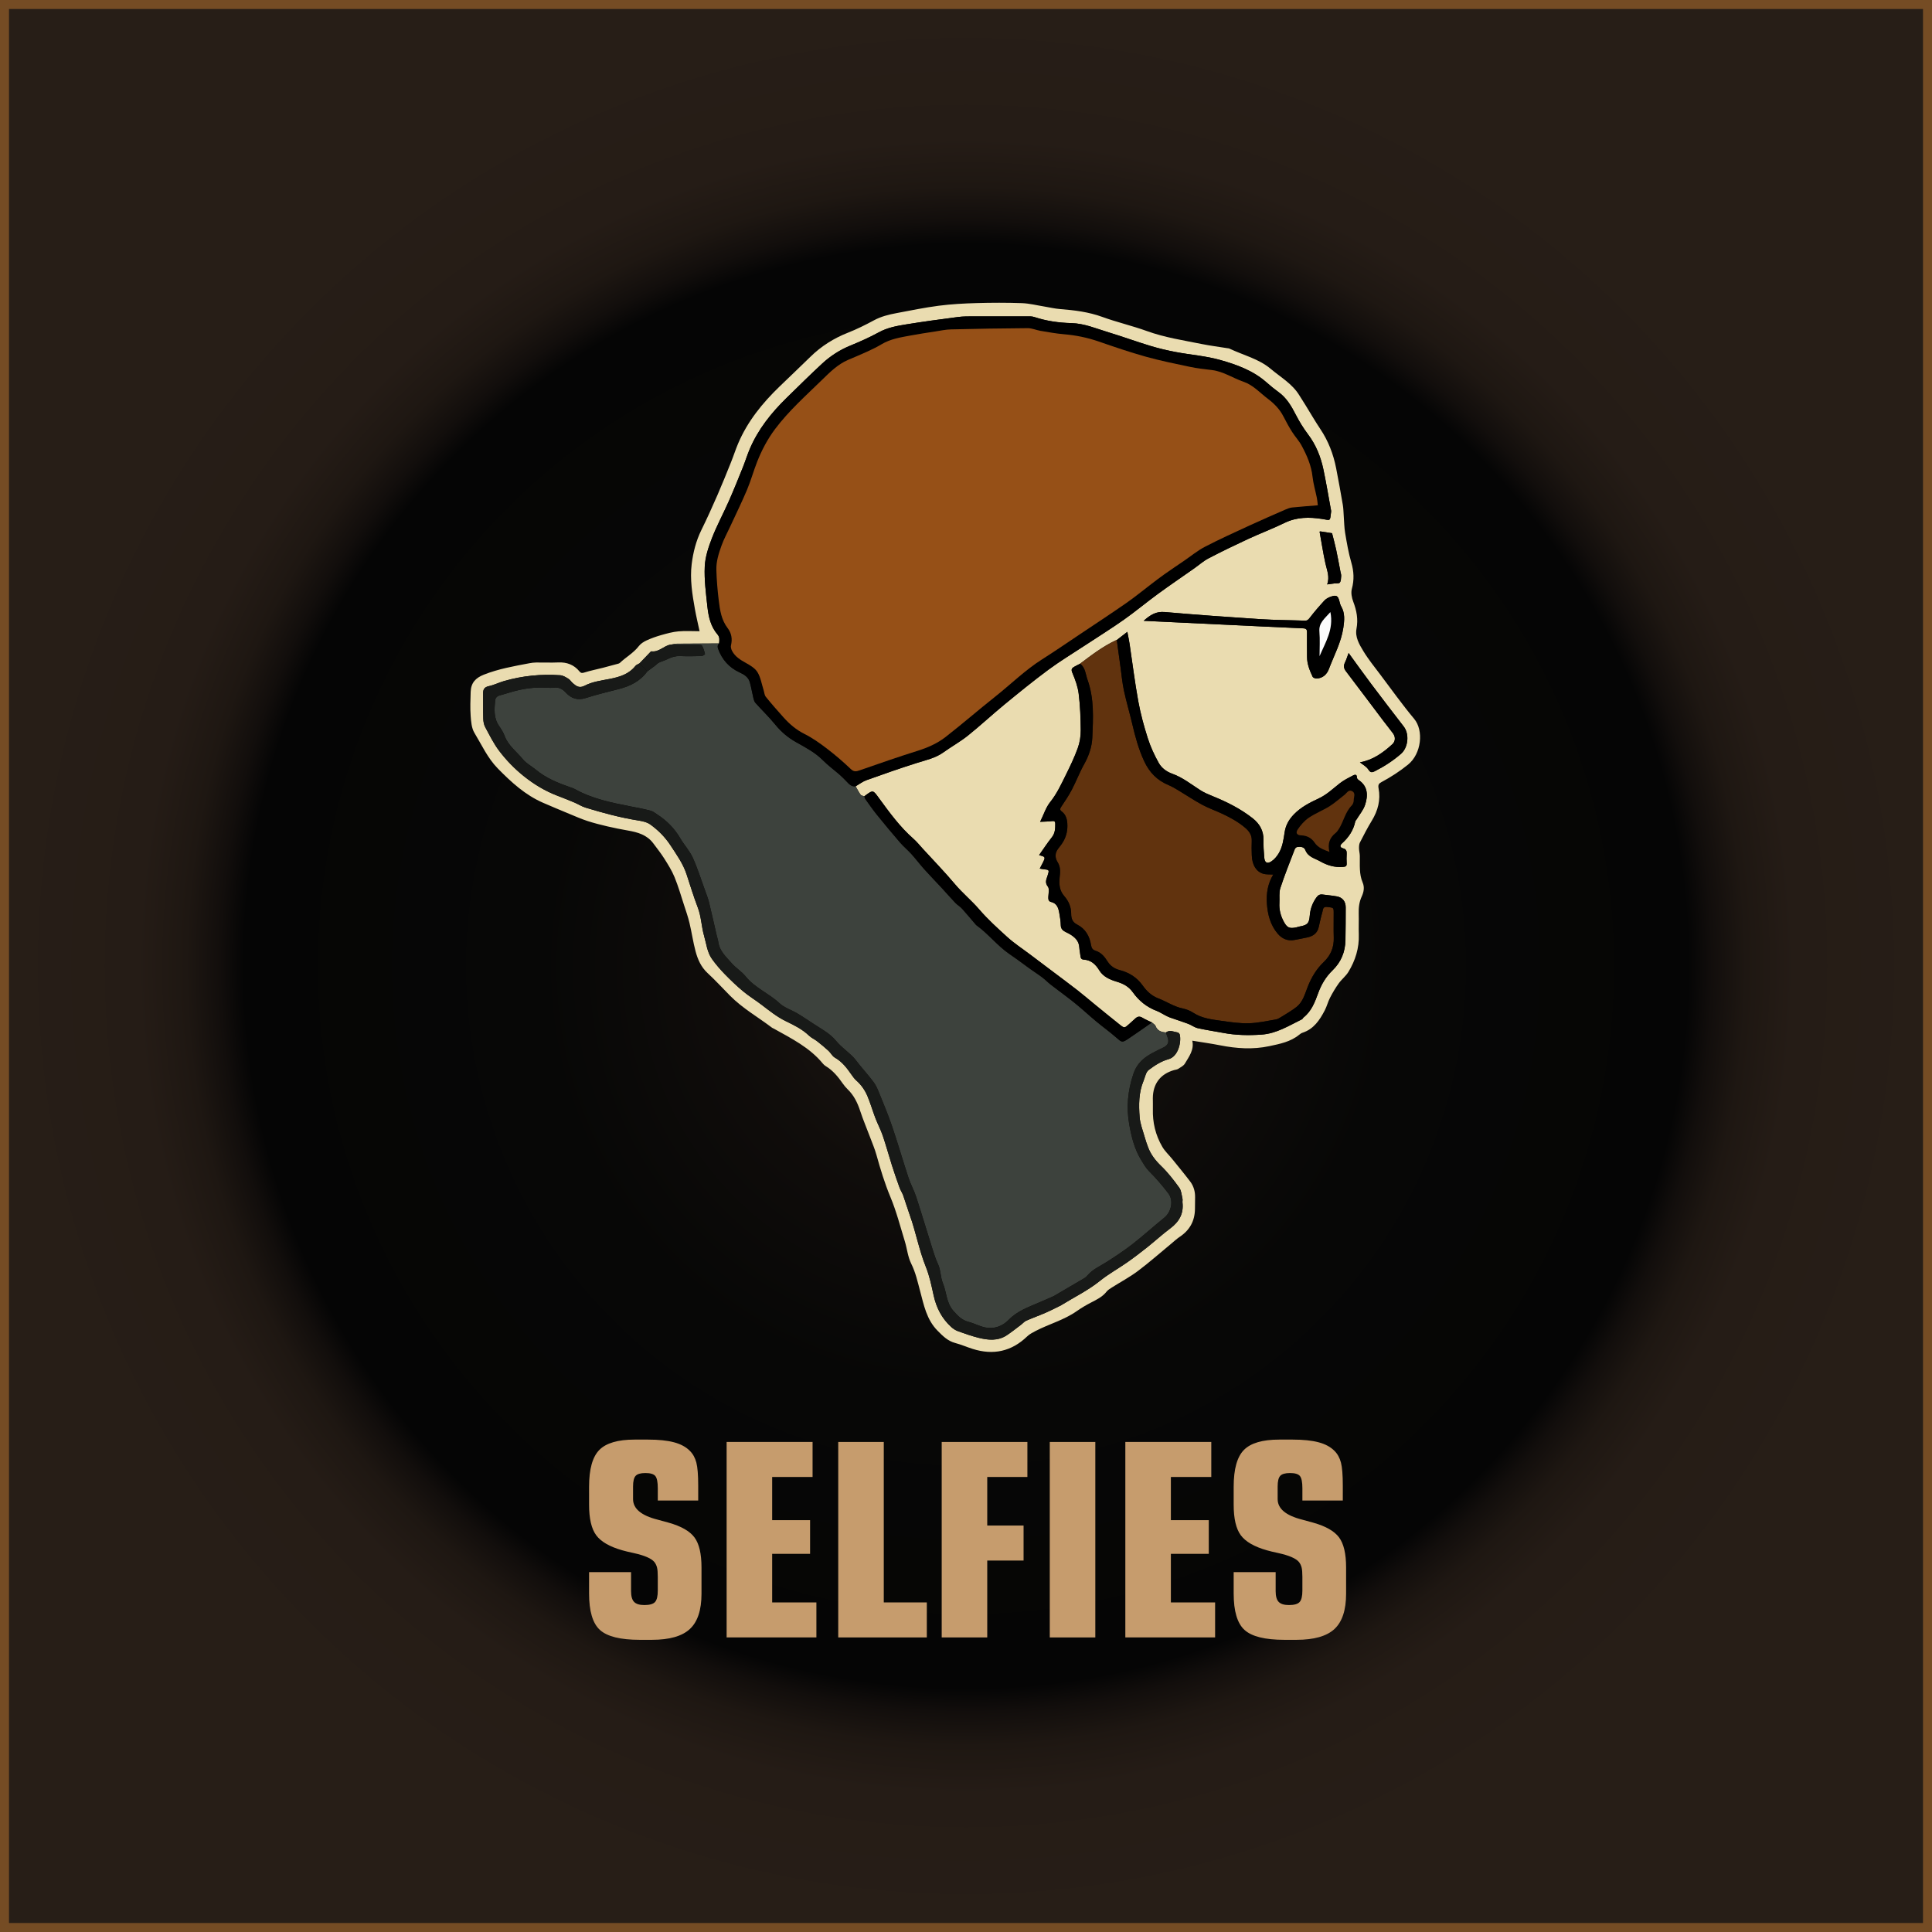 <?xml version="1.0" encoding="UTF-8"?><svg id="b" xmlns="http://www.w3.org/2000/svg" xmlns:xlink="http://www.w3.org/1999/xlink" viewBox="0 0 215 215"><rect x="0" y="0" width="215" height="215" fill="#808080" stroke="none"/><defs><style>.e{fill:#61330e;}.f{fill:#eadcb0;}.g{fill:#3d423d;}.h{fill:#181a18;}.i{fill:#c69c6d;}.j{fill:url(#d);stroke:#754c24;stroke-miterlimit:10;}.k{fill:#965017;}.l{fill:#010101;}.m{fill:#fcfcfc;}</style><radialGradient id="d" cx="107.5" cy="107.5" fx="107.5" fy="107.5" r="107" gradientUnits="userSpaceOnUse"><stop offset="0" stop-color="#271e17"/><stop offset=".062" stop-color="#1f1813"/><stop offset=".237" stop-color="#100d0b"/><stop offset=".443" stop-color="#070706"/><stop offset=".751" stop-color="#050505"/><stop offset=".776" stop-color="#120e0c"/><stop offset=".811" stop-color="#1e1712"/><stop offset=".861" stop-color="#251c16"/><stop offset="1" stop-color="#271e17"/></radialGradient></defs><g id="c"><g><g><rect class="j" x=".5" y=".5" width="214" height="214"/><g><path class="i" d="M70.226,174.954v2.109c0,.566,.112,.967,.337,1.201s.605,.352,1.143,.352c.586,0,.981-.112,1.187-.337s.308-.649,.308-1.274v-1.538c0-.469-.029-.815-.088-1.04s-.156-.425-.293-.601c-.332-.4-1.099-.732-2.3-.996-.547-.117-.972-.22-1.274-.308-1.406-.4-2.373-.959-2.9-1.677s-.791-1.848-.791-3.391v-2.007c0-1.953,.378-3.315,1.135-4.087s2.068-1.157,3.934-1.157h1.494c1.172,0,2.134,.1,2.886,.3s1.343,.52,1.772,.959c.342,.342,.581,.776,.718,1.304s.205,1.372,.205,2.534v1.685h-4.497v-1.362c0-.684-.091-1.138-.271-1.362s-.549-.337-1.105-.337c-.537,0-.901,.105-1.092,.315s-.285,.603-.285,1.179v1.406c0,1.064,.908,1.826,2.725,2.285,.518,.137,.928,.249,1.23,.337,1.396,.391,2.355,.938,2.878,1.641s.784,1.816,.784,3.34v2.93c0,1.816-.433,3.125-1.297,3.926s-2.272,1.201-4.226,1.201h-1.348c-2.148,0-3.626-.366-4.432-1.099s-1.208-2.085-1.208-4.058v-2.373h4.673Z"/><path class="i" d="M80.861,182.22v-21.753h9.565v3.896h-4.497v4.805h4.219v3.75h-4.219v5.405h4.922v3.896h-9.99Z"/><path class="i" d="M93.282,182.22v-21.753h5.068v17.856h4.79v3.896h-9.858Z"/><path class="i" d="M104.796,182.22v-21.753h9.536v3.896h-4.468v5.405h4.043v3.896h-4.043v8.555h-5.068Z"/><path class="i" d="M121.891,182.22h-5.068v-21.753h5.068v21.753Z"/><path class="i" d="M125.231,182.22v-21.753h9.565v3.896h-4.497v4.805h4.219v3.75h-4.219v5.405h4.922v3.896h-9.99Z"/><path class="i" d="M141.959,174.954v2.109c0,.566,.112,.967,.337,1.201s.605,.352,1.143,.352c.586,0,.981-.112,1.187-.337s.308-.649,.308-1.274v-1.538c0-.469-.029-.815-.088-1.04s-.156-.425-.293-.601c-.332-.4-1.099-.732-2.3-.996-.547-.117-.972-.22-1.274-.308-1.406-.4-2.373-.959-2.9-1.677s-.791-1.848-.791-3.391v-2.007c0-1.953,.378-3.315,1.135-4.087s2.068-1.157,3.934-1.157h1.494c1.172,0,2.134,.1,2.886,.3s1.343,.52,1.772,.959c.342,.342,.581,.776,.718,1.304s.205,1.372,.205,2.534v1.685h-4.497v-1.362c0-.684-.091-1.138-.271-1.362s-.549-.337-1.105-.337c-.537,0-.901,.105-1.092,.315s-.285,.603-.285,1.179v1.406c0,1.064,.908,1.826,2.725,2.285,.518,.137,.928,.249,1.23,.337,1.396,.391,2.355,.938,2.878,1.641s.784,1.816,.784,3.34v2.93c0,1.816-.433,3.125-1.297,3.926s-2.272,1.201-4.226,1.201h-1.348c-2.148,0-3.626-.366-4.432-1.099s-1.208-2.085-1.208-4.058v-2.373h4.673Z"/></g></g><g><path class="f" d="M132.682,115.813c.229,1.018-.365,1.764-.818,2.539-.15,.257-.48,.42-.749,.594-.131,.085-.311,.093-.468,.139-1.526,.441-2.346,1.53-2.355,3.129-.002,.398,.017,.796,.005,1.194-.045,1.505,.295,2.922,1.052,4.216,.287,.491,.725,.892,1.087,1.34,.675,.835,1.36,1.662,2.01,2.516,.392,.515,.561,1.124,.548,1.777-.009,.421-.011,.843-.014,1.264-.01,1.337-.573,2.367-1.686,3.11-.329,.219-.621,.493-.927,.746-1.242,1.025-2.45,2.096-3.736,3.062-.908,.682-1.923,1.219-2.885,1.829-.215,.136-.449,.275-.602,.469-.451,.575-1.075,.877-1.7,1.2-.558,.289-1.107,.608-1.62,.97-1.41,.993-3.082,1.431-4.589,2.214-.326,.17-.668,.348-.929,.599-1.753,1.689-3.783,2.115-6.078,1.387-.644-.204-1.267-.48-1.919-.651-.839-.221-1.394-.783-1.976-1.372-1.222-1.237-1.523-2.85-1.944-4.424-.275-1.029-.499-2.061-.987-3.039-.378-.757-.457-1.66-.711-2.485-.507-1.648-.937-3.331-1.598-4.917-.64-1.534-1.115-3.103-1.558-4.694-.187-.671-.463-1.317-.709-1.971-.368-.981-.782-1.946-1.107-2.941-.296-.905-.698-1.724-1.389-2.392-.201-.194-.384-.412-.543-.642-.524-.754-1.096-1.455-1.896-1.937-.118-.071-.228-.17-.316-.277-1.471-1.797-3.505-2.801-5.472-3.901-.061-.034-.133-.053-.187-.095-1.558-1.184-3.278-2.154-4.667-3.558-.835-.845-1.64-1.723-2.511-2.529-.723-.67-1.092-1.516-1.333-2.417-.277-1.034-.425-2.102-.674-3.145-.161-.677-.392-1.339-.609-2.002-.339-1.04-.641-2.097-1.056-3.107-.297-.725-.724-1.403-1.145-2.07-.372-.589-.809-1.138-1.226-1.697-.696-.932-1.713-1.226-2.792-1.415-.78-.137-1.559-.29-2.33-.471-.749-.176-1.498-.365-2.229-.605-.684-.225-1.346-.518-2.013-.794-.968-.401-1.934-.805-2.895-1.222-1.988-.865-3.538-2.288-5.039-3.818-1.142-1.164-1.785-2.617-2.603-3.965-.318-.525-.371-1.248-.418-1.89-.064-.884-.028-1.778,.001-2.667,.033-1.005,.543-1.551,1.455-1.914,1.639-.651,3.357-.948,5.072-1.274,.25-.048,.508-.08,.762-.083,.819-.009,1.64,.03,2.457-.007,.955-.044,1.749,.255,2.355,.99,.19,.231,.325,.201,.582,.121,.665-.208,1.353-.343,2.03-.515,.564-.144,1.125-.299,1.687-.452,.067-.018,.144-.038,.191-.083,.685-.653,1.534-1.114,2.125-1.884,.212-.275,.551-.487,.874-.635,.525-.24,1.077-.435,1.633-.592,.622-.175,1.255-.351,1.894-.409,.764-.07,1.539-.017,2.357-.017-.183-.857-.376-1.655-.52-2.462-.294-1.653-.566-3.329-.359-4.999,.161-1.299,.482-2.587,1.075-3.791,.636-1.289,1.226-2.601,1.801-3.918,.527-1.207,1.016-2.431,1.508-3.653,.275-.683,.498-1.388,.785-2.065,1.047-2.465,2.698-4.495,4.604-6.337,1.14-1.102,2.295-2.189,3.426-3.3,1.21-1.189,2.603-2.069,4.184-2.692,.991-.39,1.952-.868,2.89-1.375,.793-.429,1.638-.641,2.504-.803,1.571-.294,3.14-.622,4.724-.826,1.387-.179,2.792-.254,4.192-.294,1.684-.048,3.371-.052,5.054,.006,.826,.029,1.645,.24,2.467,.372,.594,.096,1.183,.241,1.781,.288,1.601,.126,3.174,.317,4.706,.875,1.628,.593,3.33,.983,4.959,1.573,1.977,.716,4.038,1.027,6.08,1.438,.954,.192,1.922,.314,2.884,.469,.069,.011,.145,.009,.205,.038,1.546,.738,3.281,1.14,4.607,2.261,1.092,.923,2.386,1.651,3.167,2.918,.231,.375,.472,.743,.703,1.117,.549,.886,1.068,1.792,1.648,2.657,.894,1.334,1.454,2.795,1.761,4.358,.268,1.364,.512,2.734,.748,4.104,.067,.387,.067,.786,.097,1.18,.05,.646,.052,1.3,.16,1.937,.186,1.096,.37,2.201,.681,3.266,.292,.998,.339,1.937,.064,2.946-.118,.434-.01,.991,.158,1.43,.374,.981,.559,1.947,.36,2.998-.177,.934,.304,1.74,.753,2.484,.552,.915,1.234,1.753,1.879,2.61,1.249,1.658,2.455,3.352,3.785,4.943,1.08,1.293,.813,3.884-.683,5.094-.934,.755-1.917,1.388-2.964,1.949-.273,.147-.392,.286-.314,.692,.244,1.279-.068,2.477-.751,3.595-.48,.785-.903,1.607-1.323,2.427-.097,.189-.104,.439-.102,.66,.003,.276,.084,.551,.089,.827,.018,1-.095,2.01,.316,2.971,.226,.527,.126,1.055-.104,1.553-.282,.61-.354,1.243-.335,1.905,.023,.772-.017,1.546,.01,2.317,.052,1.515-.383,2.898-1.157,4.17-.286,.47-.753,.825-1.077,1.276-.361,.504-.681,1.043-.966,1.594-.233,.449-.352,.957-.586,1.406-.565,1.082-1.225,2.085-2.478,2.494-.13,.042-.251,.128-.359,.216-.973,.799-2.162,1.026-3.344,1.278-1.829,.39-3.647,.265-5.466-.094-1-.197-2.011-.336-3.101-.515Zm-14.584,29.433c1.445-.894,2.979-1.634,4.318-2.713,.942-.759,2.019-1.35,3.014-2.046,.762-.533,1.502-1.1,2.23-1.679,.865-.688,1.681-1.44,2.566-2.101,.983-.734,1.513-1.638,1.367-2.887-.016-.138,.031-.287-.001-.42-.1-.417-.123-.901-.358-1.227-.618-.853-1.271-1.699-2.027-2.427-.621-.599-1.117-1.238-1.426-2.029-.158-.404-.295-.819-.412-1.237-.201-.715-.489-1.428-.545-2.157-.105-1.361-.111-2.738,.433-4.04,.174-.417,.257-.971,.572-1.209,.661-.5,1.408-.986,2.195-1.197,1.106-.297,1.458-1.921,1.264-2.744-.022-.095-.142-.221-.232-.235-.434-.068-.875-.329-1.309,0-.509-.042-.945-.174-1.154-.724-.06-.158-.267-.26-.406-.388-.356-.175-.726-.326-1.063-.532-.289-.177-.522-.145-.757,.062-.262,.231-.519,.469-.78,.702-.435,.388-.482,.402-.935,.043-.929-.737-1.847-1.488-2.767-2.237-.65-.529-1.284-1.079-1.945-1.594-.92-.717-1.858-1.41-2.789-2.112-.834-.629-1.67-1.256-2.504-1.886-.871-.658-1.795-1.258-2.598-1.992-1.062-.97-2.132-1.932-3.077-3.034-.845-.985-1.862-1.813-2.706-2.816-1.14-1.355-2.376-2.628-3.573-3.935-.346-.378-.669-.783-1.052-1.12-1.485-1.306-2.641-2.891-3.796-4.471-.708-.97-.659-1.006-1.666-.25-.137-.054-.33-.068-.402-.169-.212-.295-.377-.625-.56-.941,.401-.231,.778-.529,1.207-.683,1.862-.667,3.728-1.324,5.614-1.918,1.02-.321,2.063-.541,2.958-1.184,.887-.638,1.856-1.17,2.706-1.851,1.398-1.12,2.711-2.346,4.096-3.484,1.601-1.315,3.209-2.625,4.874-3.856,1.288-.953,2.666-1.784,4.006-2.666,1.459-.961,2.944-1.883,4.372-2.888,1.292-.91,2.506-1.929,3.782-2.862,1.333-.974,2.7-1.901,4.051-2.851,.534-.375,1.028-.823,1.601-1.122,1.443-.753,2.91-1.463,4.387-2.148,1.351-.627,2.75-1.154,4.089-1.805,1.355-.659,2.747-.656,4.172-.435,.95,.147,.87,.321,1-.805,.013-.112-.023-.231-.044-.345-.269-1.462-.51-2.931-.819-4.385-.297-1.4-.822-2.707-1.698-3.87-.516-.686-.976-1.427-1.367-2.191-.494-.964-1.023-1.874-1.923-2.524-.473-.341-.925-.715-1.363-1.1-1.474-1.298-3.286-1.949-5.107-2.466-1.605-.456-3.302-.576-4.951-.888-.961-.182-1.918-.406-2.853-.69-1.56-.472-3.092-1.036-4.652-1.508-1.356-.41-2.67-.986-4.125-1.023-1.405-.036-2.79-.232-4.133-.679-.258-.086-.556-.071-.835-.072-1.965-.005-3.931-.008-5.896,0-.584,.002-1.174-.005-1.751,.071-1.94,.254-3.88,.514-5.811,.829-1.028,.168-2.053,.355-3.002,.874-1.018,.557-2.086,1.034-3.162,1.474-1.179,.482-2.228,1.158-3.151,2.012-1.336,1.237-2.63,2.521-3.934,3.793-1.715,1.673-3.195,3.519-4.136,5.748-.279,.662-.489,1.353-.758,2.02-.504,1.249-1.005,2.5-1.549,3.731-.611,1.384-1.337,2.72-1.883,4.128-.392,1.01-.753,2.095-.801,3.162-.067,1.479,.134,2.975,.294,4.456,.121,1.114,.361,2.216,1.131,3.107,.26,.3,.207,.648,.172,.996-1.564,.007-3.127,.01-4.691,.026-.224,.002-.447,.07-.67,.107-.023,.001-.047-.001-.069,.003-.737,.132-1.266,.853-2.095,.741-.062-.008-.147,.101-.21,.167-.377,.388-.75,.779-1.125,1.169-.155,.095-.351,.157-.457,.291-.722,.909-1.748,1.22-2.812,1.432-.961,.191-1.96,.305-2.824,.76-.609,.321-.938,.051-1.323-.273-.176-.148-.297-.373-.488-.49-.281-.172-.596-.374-.908-.396-2.11-.151-4.193,.057-6.231,.637-.584,.166-1.138,.452-1.728,.577-.506,.108-.637,.37-.631,.824,.013,.935-.01,1.872,.019,2.807,.01,.312,.069,.655,.214,.925,.488,.906,.946,1.846,1.565,2.658,.789,1.035,1.692,1.972,2.728,2.8,1.146,.917,2.363,1.65,3.723,2.172,.64,.246,1.279,.497,1.911,.764,.418,.176,.807,.435,1.236,.566,1.923,.587,3.861,1.113,5.852,1.43,.466,.074,.983,.18,1.352,.445,.882,.633,1.643,1.393,2.255,2.327,.679,1.037,1.398,2.036,1.789,3.229,.404,1.234,.783,2.479,1.247,3.69,.392,1.023,.4,2.116,.7,3.149,.253,.873,.336,1.817,.879,2.578,.429,.601,.917,1.167,1.433,1.696,.647,.665,1.322,1.308,2.035,1.902,.633,.528,1.345,.961,2.003,1.46,.893,.678,1.751,1.383,2.784,1.88,.892,.43,1.802,.88,2.541,1.59,.26,.25,.614,.398,.902,.623,.434,.339,.859,.692,1.265,1.064,.254,.233,.42,.594,.706,.756,.795,.451,1.322,1.135,1.825,1.859,.171,.245,.348,.498,.57,.694,.551,.485,.958,1.076,1.236,1.735,.336,.797,.574,1.636,.884,2.445,.254,.663,.594,1.294,.822,1.965,.373,1.097,.675,2.218,1.027,3.322,.262,.823,.546,1.64,.839,2.452,.108,.3,.299,.57,.406,.869,.254,.712,.464,1.439,.721,2.15,.69,1.906,1.039,3.914,1.802,5.803,.408,1.01,.628,2.103,.865,3.174,.305,1.382,.917,2.574,1.971,3.523,.215,.193,.477,.362,.747,.459,.752,.27,1.509,.538,2.283,.731,1.066,.265,2.149,.373,3.134-.278,.548-.362,1.061-.776,1.586-1.171,.198-.149,.365-.358,.584-.454,.714-.316,1.452-.577,2.167-.889,.586-.256,1.153-.554,1.728-.833Zm2.099-71.387c-.227,.117-.459,.225-.679,.354-.268,.157-.339,.299-.184,.663,.317,.744,.605,1.534,.703,2.33,.165,1.341,.219,2.7,.228,4.053,.004,.663-.104,1.361-.329,1.983-.37,1.025-.845,2.017-1.331,2.995-.517,1.039-.996,2.092-1.74,3.019-.48,.597-.719,1.388-1.118,2.197,.512-.027,.924-.026,1.33-.079,.254-.033,.35,.05,.351,.28,.002,.537-.008,1.055-.379,1.521-.5,.629-.94,1.306-1.419,1.982,.704,.194,.717,.217,.44,.795-.107,.224-.229,.442-.367,.706,.17,.03,.279,.058,.389,.068,.684,.066,.693,.068,.472,.746-.132,.404-.311,.737,.04,1.19,.195,.251,.069,.767,.051,1.162-.012,.264,.027,.482,.303,.546,.676,.158,.824,.694,.922,1.26,.076,.437,.153,.88,.161,1.321,.007,.391,.206,.593,.512,.75,.166,.085,.338,.16,.497,.256,.559,.336,1.011,.746,1.053,1.465,.019,.325,.098,.646,.13,.971,.024,.243,.107,.38,.379,.397,.798,.051,1.311,.529,1.706,1.178,.442,.726,1.171,1.041,1.931,1.27,.73,.22,1.342,.525,1.812,1.185,.67,.942,1.557,1.663,2.667,2.076,.3,.112,.573,.298,.86,.445,.194,.099,.386,.209,.591,.282,.676,.24,1.362,.452,2.034,.703,.367,.137,.697,.403,1.071,.488,.931,.211,1.879,.343,2.818,.522,1.41,.269,2.822,.293,4.256,.197,1.699-.114,3.07-.998,4.523-1.707,.076-.037,.11-.153,.182-.209,.89-.7,1.262-1.72,1.631-2.723,.352-.956,.853-1.801,1.583-2.506,.956-.922,1.42-2.053,1.445-3.367,.023-1.216,.026-2.433,.028-3.65,.001-.654-.353-1.107-.982-1.22-.525-.094-1.058-.142-1.587-.209-.302-.039-.497,.055-.693,.331-.434,.611-.677,1.264-.736,2.007-.07,.881-.26,1.064-1.143,1.222-.114,.02-.224,.066-.338,.091-.798,.177-1.065,.033-1.44-.688-.333-.639-.5-1.303-.458-2.022,.032-.557-.062-1.152,.105-1.664,.475-1.456,1.051-2.878,1.599-4.31,.04-.104,.16-.234,.259-.25,.358-.058,.778-.04,.92,.328,.303,.789,1.048,.918,1.659,1.265,.789,.448,1.613,.692,2.531,.617,.287-.023,.432-.072,.413-.392-.021-.35-.022-.703,0-1.053,.02-.316-.055-.533-.393-.62-.353-.092-.404-.304-.137-.544,.747-.668,1.282-1.458,1.488-2.453,.017-.083,.1-.151,.147-.229,.322-.533,.749-1.032,.941-1.609,.335-1.007,.339-2.059-.695-2.753-.098-.066-.221-.198-.216-.293,.021-.37-.222-.338-.402-.244-.512,.268-1.041,.528-1.493,.881-.765,.597-1.444,1.268-2.361,1.695-.977,.455-1.963,.955-2.747,1.763-.559,.577-.92,1.21-1.038,2.007-.119,.803-.232,1.623-.657,2.332-.207,.346-.493,.69-.827,.904-.471,.302-.732,.136-.782-.436-.057-.652-.1-1.309-.087-1.962,.021-1.028-.441-1.809-1.207-2.41-1.327-1.042-2.821-1.797-4.38-2.431-.492-.2-.992-.407-1.438-.691-1.019-.65-1.967-1.418-3.124-1.831-.642-.229-1.19-.638-1.505-1.201-.485-.869-.914-1.79-1.216-2.737-.431-1.35-.807-2.729-1.062-4.122-.386-2.112-.646-4.247-.965-6.372-.061-.405-.149-.806-.252-1.36-.457,.354-.816,.633-1.175,.911-.023,.006-.047,.008-.068,.017-1.464,.678-2.734,1.653-4.012,2.617Zm7.071-4.773c3.077,.147,5.996,.286,8.915,.425,2.942,.14,5.885,.286,8.828,.412,.335,.014,.443,.113,.437,.448-.015,.912,.008,1.824,.006,2.736-.002,.792,.293,1.502,.616,2.198,.054,.115,.294,.208,.444,.203,.69-.025,1.149-.47,1.366-1.046,.571-1.52,1.369-2.965,1.609-4.6,.119-.812,.204-1.625-.241-2.387-.092-.157-.138-.345-.182-.524-.16-.655-.337-.773-.986-.546-.257,.089-.525,.237-.706,.434-.565,.615-1.112,1.25-1.62,1.912-.159,.207-.27,.326-.543,.316-1.635-.06-3.274-.057-4.906-.163-3.569-.231-7.136-.484-10.699-.796-.948-.083-1.584,.305-2.338,.979Zm24.065,15.748c.317,.257,.717,.461,.928,.786,.241,.371,.389,.377,.758,.19,1.042-.527,2.005-1.154,2.888-1.921,.798-.693,.959-2.192,.302-3.041-1.226-1.584-2.444-3.175-3.647-4.776-.833-1.109-1.637-2.24-2.486-3.404-.129,.344-.241,.721-.41,1.07-.175,.363-.126,.648,.115,.965,1.398,1.836,2.78,3.683,4.17,5.525,.352,.466,.723,.916,1.069,1.386,.294,.4,.267,.889-.07,1.199-1.056,.973-2.208,1.78-3.619,2.022Zm-4.484-25.667c.212,1.175,.392,2.363,.65,3.533,.168,.762,.505,1.492,.191,2.336,.325-.046,.552-.081,.78-.11,.217-.028,.538,.028,.628-.092,.137-.183,.136-.485,.154-.738,.011-.155-.051-.315-.081-.472-.159-.82-.306-1.643-.481-2.46-.132-.613-.301-1.217-.453-1.826-.434-.068-.867-.136-1.301-.202-.019-.003-.041,.015-.086,.032Z"/><path class="g" d="M74.664,71.739c.223-.037,.447-.105,.67-.107,1.564-.016,3.127-.019,4.691-.026-.183,.174-.193,.369-.108,.602,.435,1.191,1.218,2.078,2.363,2.607,.531,.245,.999,.522,1.163,1.104,.162,.574,.255,1.167,.395,1.747,.046,.192,.101,.411,.227,.551,.725,.81,1.514,1.566,2.199,2.408,.658,.808,1.407,1.447,2.32,1.961,1.044,.588,2.121,1.142,2.989,2.018,.582,.588,1.259,1.081,1.885,1.626,.24,.209,.461,.442,.686,.668,.301,.304,.565,.673,1.075,.605,.183,.316,.347,.646,.56,.941,.072,.101,.264,.115,.402,.169,.038,.105,.056,.226,.118,.314,.418,.583,.826,1.177,1.276,1.734,.846,1.047,1.707,2.083,2.586,3.101,.392,.454,.863,.838,1.264,1.284,.497,.552,.943,1.149,1.439,1.701,.634,.707,1.3,1.386,1.945,2.084,.506,.547,.992,1.112,1.505,1.651,.223,.234,.52,.397,.736,.635,.524,.579,1.021,1.183,1.529,1.776,.03,.035,.065,.069,.102,.096,1.298,.936,2.279,2.226,3.607,3.151,.652,.454,1.32,.916,1.96,1.403,.553,.422,1.148,.789,1.706,1.205,.35,.261,.654,.582,.999,.849,.879,.682,1.786,1.329,2.652,2.027,.81,.654,1.573,1.368,2.373,2.034,.731,.609,1.509,1.163,2.224,1.79,.64,.561,.662,.611,1.356,.151,.886-.588,1.752-1.208,2.626-1.814,.139,.128,.346,.23,.406,.388,.209,.549,.645,.682,1.154,.724,.052,.152,.097,.307,.157,.456,.248,.619,.09,.989-.521,1.258-.32,.141-.627,.31-.939,.468-1.056,.533-1.892,1.181-2.312,2.421-.633,1.866-.801,3.733-.463,5.631,.246,1.382,.582,2.761,1.345,3.993,.267,.432,.496,.851,.872,1.225,.77,.767,1.484,1.601,2.142,2.468,.601,.791,.312,2.068-.455,2.687-1.191,.963-2.326,1.997-3.533,2.938-.928,.723-1.915,1.375-2.908,2.008-.72,.459-1.521,.793-2.093,1.464-.105,.123-.227,.244-.365,.325-1.139,.674-2.283,1.339-3.426,2.006-.528,.229-1.056,.457-1.583,.687-1.206,.527-2.45,.947-3.415,1.945-.682,.705-1.616,1.055-2.624,.845-.629-.131-1.214-.459-1.839-.62-.743-.191-1.198-.667-1.69-1.226-.795-.903-.747-2.07-1.168-3.082-.275-.661-.224-1.45-.549-2.139-.255-.54-.436-1.118-.617-1.69-.606-1.92-1.179-3.851-1.802-5.766-.235-.723-.615-1.398-.853-2.12-.632-1.918-1.189-3.861-1.84-5.773-.446-1.311-.989-2.59-1.51-3.876-.147-.364-.327-.73-.561-1.042-.471-.626-.991-1.214-1.489-1.82-.277-.337-.522-.707-.832-1.011-.588-.578-1.279-1.064-1.801-1.693-.413-.499-.885-.874-1.412-1.212-.372-.238-.744-.474-1.115-.713-.603-.389-1.195-.797-1.812-1.163-.659-.392-1.449-.63-1.992-1.138-1.171-1.098-2.723-1.691-3.754-2.97-.448-.556-1.1-.944-1.57-1.486-.599-.692-1.329-1.32-1.475-2.313-.04-.274-.131-.54-.194-.81-.282-1.216-.551-2.436-.848-3.649-.104-.426-.267-.838-.417-1.251-.451-1.241-.844-2.509-1.388-3.709-.35-.771-.96-1.419-1.391-2.158-.637-1.09-1.489-1.955-2.537-2.638-.249-.162-.495-.367-.772-.439-.738-.193-1.491-.332-2.24-.478-2.143-.419-4.28-.85-6.214-1.939-.14-.079-.3-.124-.453-.177-1.386-.48-2.736-1.026-3.881-1.982-.463-.387-1.037-.673-1.409-1.129-.7-.859-1.646-1.528-2.05-2.628-.142-.388-.375-.75-.613-1.093-.607-.875-.525-1.847-.439-2.822,.027-.306,.207-.499,.512-.581,.417-.113,.83-.24,1.244-.364,1.302-.391,2.629-.576,3.991-.493,.256,.016,.518,.03,.771-.003,.56-.074,.964,.127,1.348,.544,.589,.64,1.295,.905,2.204,.614,1.21-.387,2.448-.686,3.68-1.001,1.273-.325,2.398-.873,3.189-1.971,.288-.211,.578-.42,.863-.635,.145-.109,.265-.261,.424-.337,.331-.157,.692-.254,1.019-.418,.424-.212,.848-.332,1.332-.312,.791,.033,1.584,.02,2.375-.002,.144-.004,.415-.175,.405-.217-.076-.328-.172-.664-.34-.951-.057-.098-.34-.084-.52-.086-.978-.012-1.955-.013-2.933-.018Z"/><path class="e" d="M120.198,73.859c1.278-.964,2.548-1.939,4.012-2.617,.021-.01,.045-.012,.068-.017,.138,1.008,.274,2.016,.414,3.024,.121,.871,.198,1.752,.383,2.61,.268,1.245,.635,2.468,.925,3.709,.328,1.403,.697,2.775,1.307,4.102,.594,1.29,1.457,2.17,2.74,2.704,.384,.16,.746,.378,1.104,.592,.875,.525,1.723,1.1,2.619,1.584,.713,.386,1.489,.654,2.226,.998,.904,.423,1.775,.903,2.546,1.549,.465,.39,.784,.834,.755,1.482-.024,.537-.015,1.077,.005,1.615,.038,1.056,.487,1.808,1.274,2.04,.334,.099,.708,.059,1.117,.086-.61,1.007-.789,2.094-.71,3.234,.085,1.23,.39,2.391,1.201,3.347,.476,.561,1.107,.848,1.873,.701,.477-.091,.955-.181,1.429-.284,.635-.138,1.106-.466,1.261-1.142,.13-.562,.246-1.129,.409-1.682,.073-.247,.032-.625,.52-.567,.725,.086,.736,.059,.74,.611,.006,.936-.023,1.874,.008,2.809,.036,1.072-.348,1.978-1.099,2.693-.847,.807-1.408,1.764-1.824,2.838-.301,.776-.524,1.622-1.209,2.168-.524,.417-1.115,.75-1.685,1.107-.196,.123-.409,.26-.63,.297-1.004,.168-2.012,.397-3.023,.422-1.014,.025-2.038-.129-3.048-.272-1.072-.153-2.16-.273-3.112-.892-.344-.224-.753-.392-1.155-.475-.997-.204-1.827-.782-2.755-1.136-.73-.279-1.285-.809-1.71-1.407-.661-.932-1.52-1.462-2.596-1.744-.548-.144-1.009-.448-1.326-.952-.324-.515-.716-.995-1.316-1.186-.349-.111-.464-.28-.52-.629-.158-.985-.624-1.82-1.531-2.281-.556-.282-.682-.689-.684-1.23-.003-.752-.285-1.398-.779-1.961-.524-.596-.584-1.326-.506-2.059,.064-.602,.128-1.151-.232-1.719-.293-.461-.311-1.013,.081-1.5,.218-.27,.431-.551,.598-.854,.333-.604,.457-1.265,.409-1.951-.037-.523-.184-1.002-.638-1.334-.217-.159-.173-.313-.026-.53,.415-.616,.83-1.237,1.173-1.894,.483-.924,.852-1.91,1.362-2.818,.524-.933,.864-1.94,.91-2.962,.097-2.158,.219-4.343-.533-6.439-.222-.619-.229-1.342-.827-1.789Z"/><path d="M95.218,87.503c-.51,.068-.773-.301-1.075-.605-.225-.227-.445-.459-.686-.668-.626-.545-1.302-1.039-1.885-1.626-.868-.875-1.945-1.43-2.989-2.018-.912-.514-1.662-1.153-2.32-1.961-.685-.841-1.475-1.597-2.199-2.408-.125-.14-.18-.359-.227-.551-.14-.58-.233-1.173-.395-1.747-.164-.582-.633-.858-1.163-1.104-1.145-.529-1.928-1.416-2.363-2.607-.085-.233-.074-.427,.108-.602,.035-.348,.088-.696-.172-.996-.77-.891-1.01-1.992-1.131-3.107-.16-1.481-.361-2.978-.294-4.456,.048-1.066,.409-2.151,.801-3.162,.546-1.408,1.272-2.744,1.883-4.128,.544-1.232,1.046-2.482,1.549-3.731,.269-.667,.479-1.358,.758-2.02,.941-2.228,2.42-4.075,4.136-5.748,1.304-1.272,2.598-2.555,3.934-3.793,.923-.855,1.971-1.53,3.151-2.012,1.076-.44,2.143-.917,3.162-1.474,.949-.519,1.974-.707,3.002-.874,1.931-.315,3.871-.575,5.811-.829,.577-.075,1.167-.068,1.751-.071,1.965-.008,3.931-.006,5.896-0,.279,.001,.577-.014,.835,.072,1.344,.447,2.728,.643,4.133,.679,1.455,.037,2.769,.614,4.125,1.023,1.56,.471,3.092,1.035,4.652,1.508,.935,.283,1.893,.508,2.853,.69,1.648,.312,3.346,.432,4.951,.888,1.821,.517,3.634,1.168,5.107,2.466,.438,.386,.89,.759,1.363,1.1,.9,.65,1.429,1.56,1.923,2.524,.392,.764,.851,1.505,1.367,2.191,.876,1.164,1.401,2.47,1.698,3.87,.308,1.454,.55,2.923,.819,4.385,.021,.114,.057,.233,.044,.345-.13,1.126-.05,.952-1,.805-1.425-.221-2.817-.224-4.172,.435-1.339,.651-2.737,1.178-4.089,1.805-1.477,.685-2.944,1.395-4.387,2.148-.573,.299-1.067,.747-1.601,1.122-1.351,.95-2.718,1.877-4.051,2.851-1.276,.933-2.49,1.952-3.782,2.862-1.427,1.005-2.913,1.927-4.372,2.888-1.34,.882-2.718,1.713-4.006,2.666-1.665,1.232-3.273,2.541-4.874,3.856-1.385,1.137-2.697,2.364-4.096,3.484-.851,.681-1.819,1.212-2.706,1.851-.895,.644-1.938,.863-2.958,1.184-1.886,.594-3.752,1.251-5.614,1.918-.429,.154-.806,.451-1.207,.683Zm51.434-31.272c-.032-.261-.05-.541-.104-.813-.158-.789-.396-1.569-.483-2.365-.138-1.258-.631-2.377-1.215-3.46-.296-.548-.738-1.015-1.072-1.546-.344-.546-.653-1.116-.947-1.691-.413-.808-1.017-1.431-1.736-1.972-.885-.667-1.625-1.526-2.723-1.903-1.178-.405-2.231-1.143-3.505-1.296-.808-.097-1.621-.185-2.416-.351-1.658-.348-3.322-.685-4.952-1.14-1.763-.492-3.498-1.088-5.229-1.686-1.259-.435-2.54-.695-3.865-.808-.876-.074-1.745-.234-2.613-.379-.478-.08-.949-.301-1.422-.298-2.85,.017-5.7,.069-8.549,.137-.577,.014-1.152,.139-1.726,.228-.916,.142-1.833,.28-2.745,.449-1.116,.207-2.243,.376-3.247,.979-.515,.309-1.062,.57-1.608,.822-.692,.319-1.398,.607-2.099,.907-1.161,.496-2.048,1.385-2.916,2.233-1.8,1.76-3.695,3.434-5.219,5.466-.846,1.127-1.491,2.352-2.002,3.651-.406,1.031-.699,2.107-1.129,3.127-.586,1.39-1.255,2.745-1.888,4.116-.322,.696-.696,1.374-.951,2.093-.31,.872-.598,1.754-.568,2.714,.035,1.117,.124,2.221,.26,3.333,.138,1.128,.286,2.195,.999,3.13,.425,.557,.541,1.208,.367,1.913-.047,.19,.029,.446,.127,.629,.343,.64,.93,.994,1.552,1.337,.477,.264,1.01,.588,1.278,1.03,.347,.575,.456,1.294,.665,1.951,.083,.262,.095,.579,.255,.778,.625,.778,1.288,1.526,1.953,2.27,.671,.751,1.411,1.393,2.338,1.856,.887,.444,1.714,1.03,2.505,1.634,.921,.704,1.807,1.463,2.645,2.264,.36,.344,.614,.292,1.017,.151,2.141-.749,4.284-1.491,6.447-2.172,1.123-.353,2.186-.821,3.1-1.534,1.865-1.456,3.653-3.009,5.508-4.479,1.746-1.384,3.336-2.961,5.231-4.161,1.39-.881,2.747-1.813,4.115-2.728,1.753-1.172,3.517-2.33,5.249-3.533,.971-.674,1.886-1.43,2.828-2.146,.462-.351,.922-.708,1.396-1.042,.72-.508,1.452-.999,2.18-1.496,.785-.536,1.528-1.153,2.365-1.587,1.645-.853,3.336-1.616,5.019-2.393,1.308-.604,2.631-1.177,3.952-1.753,.232-.101,.48-.195,.728-.221,.925-.095,1.853-.16,2.853-.242Z"/><path d="M120.198,73.859c.598,.447,.605,1.17,.827,1.789,.752,2.095,.63,4.28,.533,6.439-.046,1.022-.386,2.029-.91,2.962-.51,.908-.879,1.893-1.362,2.818-.343,.657-.758,1.278-1.173,1.894-.146,.217-.191,.371,.026,.53,.454,.332,.601,.812,.638,1.334,.048,.686-.076,1.347-.409,1.951-.167,.303-.38,.584-.598,.854-.392,.487-.374,1.039-.081,1.5,.361,.568,.296,1.117,.232,1.719-.078,.733-.018,1.464,.506,2.059,.495,.563,.776,1.209,.779,1.961,.002,.542,.129,.948,.684,1.23,.907,.461,1.372,1.297,1.531,2.281,.056,.349,.171,.518,.52,.629,.6,.191,.992,.67,1.316,1.186,.317,.505,.778,.809,1.326,.952,1.075,.282,1.935,.812,2.596,1.744,.425,.599,.98,1.129,1.71,1.407,.927,.354,1.758,.932,2.755,1.136,.402,.082,.81,.251,1.155,.475,.953,.619,2.04,.739,3.112,.892,1.01,.144,2.034,.297,3.048,.272,1.011-.025,2.018-.254,3.023-.422,.221-.037,.434-.174,.63-.297,.57-.357,1.161-.69,1.685-1.107,.685-.545,.908-1.391,1.209-2.168,.417-1.074,.977-2.031,1.824-2.838,.75-.715,1.135-1.621,1.099-2.693-.032-.935-.002-1.873-.008-2.809-.004-.553-.015-.526-.74-.611-.489-.058-.447,.32-.52,.567-.163,.553-.279,1.119-.409,1.682-.156,.675-.626,1.003-1.261,1.142-.475,.103-.952,.193-1.429,.284-.765,.147-1.397-.14-1.873-.701-.811-.956-1.116-2.117-1.201-3.347-.079-1.14,.099-2.227,.71-3.234-.409-.027-.784,.012-1.117-.086-.787-.232-1.236-.984-1.274-2.04-.019-.538-.029-1.078-.005-1.615,.029-.648-.29-1.092-.755-1.482-.771-.646-1.642-1.127-2.546-1.549-.737-.344-1.512-.613-2.226-.998-.897-.485-1.744-1.06-2.619-1.584-.358-.215-.72-.433-1.104-.592-1.283-.534-2.147-1.414-2.74-2.704-.611-1.327-.98-2.699-1.307-4.102-.29-1.241-.657-2.464-.925-3.709-.185-.858-.262-1.739-.383-2.61-.14-1.008-.276-2.016-.414-3.024,.359-.279,.719-.557,1.175-.911,.104,.555,.192,.956,.252,1.36,.319,2.124,.579,4.26,.965,6.372,.255,1.393,.63,2.772,1.062,4.122,.303,.947,.731,1.868,1.216,2.737,.315,.564,.863,.972,1.505,1.201,1.157,.413,2.105,1.18,3.124,1.831,.445,.284,.945,.491,1.438,.691,1.559,.634,3.053,1.389,4.38,2.431,.765,.601,1.227,1.382,1.207,2.41-.013,.653,.03,1.31,.087,1.962,.05,.573,.311,.738,.782,.436,.334-.214,.62-.558,.827-.904,.424-.709,.538-1.529,.657-2.332,.118-.798,.479-1.431,1.038-2.007,.783-.808,1.769-1.308,2.747-1.763,.917-.427,1.596-1.099,2.361-1.695,.452-.353,.981-.614,1.493-.881,.18-.094,.423-.127,.402,.244-.005,.095,.118,.227,.216,.293,1.033,.693,1.029,1.746,.695,2.753-.192,.577-.618,1.076-.941,1.609-.047,.078-.13,.146-.147,.229-.206,.995-.741,1.785-1.488,2.453-.267,.239-.216,.452,.137,.544,.338,.088,.413,.304,.393,.62-.022,.35-.021,.703-0,1.053,.019,.319-.126,.368-.413,.392-.919,.075-1.742-.169-2.531-.617-.611-.347-1.357-.476-1.659-1.265-.141-.368-.561-.386-.92-.328-.099,.016-.219,.146-.259,.25-.548,1.431-1.124,2.854-1.599,4.31-.167,.511-.072,1.107-.105,1.664-.042,.719,.125,1.383,.458,2.022,.375,.72,.642,.865,1.44,.688,.114-.025,.223-.071,.338-.091,.883-.158,1.073-.341,1.143-1.222,.059-.743,.302-1.396,.736-2.007,.196-.275,.391-.369,.693-.331,.529,.068,1.063,.115,1.587,.209,.629,.113,.984,.566,.982,1.22-.003,1.217-.005,2.433-.028,3.65-.025,1.314-.489,2.445-1.445,3.367-.73,.704-1.231,1.549-1.583,2.506-.369,1.003-.741,2.023-1.631,2.723-.072,.056-.106,.172-.182,.209-1.453,.709-2.824,1.593-4.523,1.707-1.434,.096-2.846,.072-4.256-.197-.938-.179-1.887-.311-2.818-.522-.374-.085-.704-.35-1.071-.488-.672-.251-1.358-.463-2.034-.703-.205-.073-.397-.183-.591-.282-.288-.147-.56-.333-.86-.445-1.11-.413-1.997-1.134-2.667-2.076-.47-.66-1.081-.965-1.812-1.185-.759-.229-1.489-.544-1.931-1.27-.395-.649-.907-1.127-1.706-1.178-.272-.018-.355-.154-.379-.397-.032-.325-.111-.646-.13-.971-.042-.718-.494-1.128-1.053-1.465-.159-.096-.331-.171-.497-.256-.307-.157-.505-.359-.512-.75-.008-.442-.085-.884-.161-1.321-.098-.565-.247-1.101-.922-1.26-.276-.065-.315-.283-.303-.546,.018-.395,.144-.911-.051-1.162-.351-.453-.171-.786-.04-1.19,.221-.678,.212-.679-.472-.746-.11-.011-.219-.038-.389-.068,.138-.264,.259-.482,.367-.706,.277-.578,.265-.601-.44-.795,.48-.676,.919-1.353,1.419-1.982,.371-.466,.381-.983,.379-1.521-.001-.231-.097-.314-.351-.28-.406,.053-.819,.052-1.33,.079,.399-.809,.639-1.6,1.118-2.197,.745-.927,1.224-1.98,1.74-3.019,.486-.978,.961-1.969,1.331-2.995,.224-.622,.333-1.32,.329-1.983-.009-1.352-.063-2.712-.228-4.053-.098-.796-.386-1.586-.703-2.33-.155-.364-.084-.505,.184-.663,.22-.129,.452-.237,.679-.354Zm27.744,20.942c-.216-.894,.013-1.573,.683-2.103,.142-.112,.254-.273,.354-.428,.546-.846,.712-1.898,1.453-2.644,.134-.135,.215-.382,.214-.577-.001-.344,.248-.793-.183-1.011-.403-.204-.598,.232-.859,.431-.551,.42-1.068,.894-1.653,1.259-.745,.465-1.584,.785-2.307,1.278-.483,.33-.899,.809-1.227,1.3-.265,.396-.082,.639,.401,.653,.639,.019,1.151,.315,1.479,.807,.397,.597,.988,.77,1.645,1.034Z"/><path class="h" d="M72.038,74.715c-.791,1.098-1.917,1.646-3.189,1.971-1.232,.315-2.47,.614-3.68,1.001-.909,.291-1.615,.026-2.204-.614-.384-.417-.788-.618-1.348-.544-.253,.033-.515,.019-.771,.003-1.361-.083-2.688,.102-3.991,.493-.414,.124-.827,.251-1.244,.364-.305,.083-.485,.275-.512,.581-.087,.975-.168,1.947,.439,2.822,.237,.342,.47,.705,.613,1.093,.403,1.1,1.35,1.769,2.05,2.628,.372,.456,.946,.742,1.409,1.129,1.145,.956,2.495,1.503,3.881,1.982,.153,.053,.313,.098,.453,.177,1.934,1.09,4.071,1.521,6.214,1.939,.75,.146,1.502,.286,2.24,.478,.277,.072,.523,.277,.772,.439,1.048,.684,1.9,1.548,2.537,2.638,.432,.739,1.042,1.387,1.391,2.158,.544,1.199,.937,2.467,1.388,3.709,.15,.413,.313,.825,.417,1.251,.297,1.213,.566,2.432,.848,3.649,.063,.271,.154,.537,.194,.81,.146,.993,.876,1.622,1.475,2.313,.469,.542,1.121,.93,1.57,1.486,1.031,1.278,2.583,1.872,3.754,2.97,.543,.508,1.333,.746,1.992,1.138,.617,.366,1.208,.774,1.812,1.163,.371,.239,.744,.475,1.115,.713,.527,.338,.999,.713,1.412,1.212,.521,.629,1.212,1.115,1.801,1.693,.31,.304,.555,.673,.832,1.011,.498,.606,1.018,1.194,1.489,1.82,.235,.312,.414,.677,.561,1.042,.52,1.285,1.063,2.564,1.51,3.876,.65,1.912,1.208,3.855,1.84,5.773,.238,.722,.618,1.397,.853,2.12,.623,1.915,1.196,3.845,1.802,5.766,.18,.572,.362,1.15,.617,1.69,.325,.689,.274,1.478,.549,2.139,.421,1.012,.373,2.179,1.168,3.082,.493,.559,.947,1.035,1.69,1.226,.625,.161,1.211,.488,1.839,.62,1.007,.21,1.942-.14,2.624-.845,.965-.998,2.209-1.418,3.415-1.945,.527-.23,1.055-.458,1.583-.687,.284,.334,.568,.667,.851,1.001-.575,.279-1.142,.578-1.728,.833-.715,.312-1.453,.573-2.167,.889-.219,.097-.386,.306-.584,.454-.526,.395-1.038,.809-1.586,1.171-.986,.651-2.069,.543-3.134,.278-.774-.192-1.531-.46-2.283-.731-.27-.097-.532-.266-.747-.459-1.053-.948-1.666-2.14-1.971-3.523-.236-1.071-.457-2.164-.865-3.174-.763-1.889-1.113-3.897-1.802-5.803-.257-.711-.467-1.438-.721-2.15-.107-.3-.298-.57-.406-.869-.294-.812-.577-1.629-.839-2.452-.352-1.104-.654-2.225-1.027-3.322-.228-.67-.567-1.302-.822-1.965-.31-.809-.548-1.647-.884-2.445-.278-.659-.685-1.251-1.236-1.735-.222-.195-.4-.448-.57-.694-.503-.724-1.03-1.408-1.825-1.859-.286-.162-.452-.523-.706-.756-.406-.372-.831-.725-1.265-1.064-.288-.225-.642-.373-.902-.623-.739-.71-1.649-1.16-2.541-1.59-1.032-.497-1.89-1.202-2.784-1.88-.658-.5-1.369-.933-2.003-1.46-.713-.594-1.388-1.237-2.035-1.902-.515-.529-1.004-1.095-1.433-1.696-.542-.76-.626-1.705-.879-2.578-.299-1.033-.308-2.126-.7-3.149-.464-1.212-.843-2.456-1.247-3.69-.391-1.193-1.11-2.192-1.789-3.229-.611-.934-1.373-1.694-2.255-2.327-.369-.265-.886-.371-1.352-.445-1.991-.317-3.929-.843-5.852-1.43-.43-.131-.819-.39-1.236-.566-.632-.266-1.271-.518-1.911-.764-1.36-.522-2.577-1.256-3.723-2.172-1.036-.828-1.939-1.766-2.728-2.8-.619-.813-1.077-1.753-1.565-2.658-.146-.27-.205-.613-.214-.925-.029-.935-.006-1.871-.019-2.807-.006-.454,.125-.717,.631-.824,.59-.126,1.144-.411,1.728-.577,2.038-.58,4.12-.787,6.231-.637,.312,.022,.627,.224,.908,.396,.191,.117,.312,.342,.488,.49,.385,.324,.714,.594,1.323,.273,.864-.455,1.863-.569,2.824-.76,1.064-.212,2.09-.523,2.812-1.432,.106-.134,.302-.196,.457-.291,.291,.299,.583,.597,.874,.896Z"/><path d="M128.186,113.785c-.875,.606-1.74,1.225-2.626,1.814-.694,.461-.716,.41-1.356-.151-.715-.627-1.492-1.181-2.224-1.79-.801-.667-1.563-1.38-2.373-2.034-.866-.699-1.773-1.346-2.652-2.027-.345-.267-.649-.589-.999-.849-.558-.416-1.153-.783-1.706-1.205-.639-.488-1.307-.949-1.96-1.403-1.328-.925-2.309-2.215-3.607-3.151-.038-.027-.072-.06-.102-.096-.509-.593-1.005-1.197-1.529-1.776-.216-.238-.514-.402-.736-.635-.514-.539-1-1.104-1.505-1.651-.645-.697-1.311-1.377-1.945-2.084-.496-.553-.942-1.149-1.439-1.701-.401-.446-.873-.83-1.264-1.284-.88-1.019-1.74-2.054-2.586-3.101-.451-.558-.858-1.151-1.276-1.734-.063-.088-.08-.208-.118-.314,1.006-.756,.957-.72,1.666,.25,1.154,1.58,2.31,3.166,3.796,4.471,.383,.337,.706,.742,1.052,1.12,1.197,1.307,2.433,2.58,3.573,3.935,.844,1.003,1.861,1.832,2.706,2.816,.945,1.102,2.015,2.064,3.077,3.034,.803,.733,1.727,1.334,2.598,1.992,.834,.63,1.67,1.256,2.504,1.886,.931,.702,1.869,1.395,2.789,2.112,.661,.515,1.295,1.065,1.945,1.594,.92,.749,1.838,1.5,2.767,2.237,.453,.359,.5,.345,.935-.043,.261-.233,.518-.471,.78-.702,.235-.207,.468-.24,.757-.062,.337,.206,.707,.357,1.063,.532Z"/><path class="h" d="M118.098,145.246c-.284-.334-.568-.667-.851-1.001,1.143-.668,2.287-1.332,3.426-2.006,.138-.082,.26-.202,.365-.325,.572-.671,1.373-1.005,2.093-1.464,.993-.633,1.98-1.285,2.908-2.008,1.208-.941,2.342-1.975,3.533-2.938,.767-.62,1.055-1.897,.455-2.687-.658-.866-1.372-1.7-2.142-2.468-.375-.374-.604-.793-.872-1.225-.763-1.233-1.099-2.611-1.345-3.993-.338-1.898-.171-3.766,.463-5.631,.421-1.24,1.256-1.888,2.312-2.421,.312-.158,.619-.327,.939-.468,.611-.269,.77-.639,.521-1.258-.06-.149-.105-.304-.157-.456,.434-.329,.875-.068,1.309-0,.09,.014,.21,.141,.232,.235,.194,.823-.158,2.448-1.264,2.744-.787,.211-1.534,.697-2.195,1.197-.315,.239-.398,.792-.572,1.209-.543,1.302-.537,2.679-.433,4.04,.056,.729,.344,1.442,.545,2.157,.118,.418,.254,.832,.412,1.237,.309,.791,.805,1.431,1.426,2.029,.756,.728,1.409,1.574,2.027,2.427,.236,.326,.258,.81,.358,1.227,.032,.132-.015,.281,.001,.42,.146,1.249-.384,2.153-1.367,2.887-.885,.661-1.701,1.413-2.566,2.101-.728,.579-1.468,1.146-2.23,1.679-.995,.697-2.072,1.287-3.014,2.046-1.339,1.079-2.873,1.819-4.318,2.713Z"/><path d="M127.269,69.087c.754-.673,1.391-1.062,2.338-.979,3.562,.312,7.13,.565,10.699,.796,1.632,.106,3.271,.103,4.906,.163,.272,.01,.384-.11,.543-.316,.508-.662,1.054-1.297,1.62-1.912,.181-.197,.45-.344,.706-.434,.649-.226,.826-.109,.986,.546,.044,.179,.091,.367,.182,.524,.444,.762,.36,1.575,.241,2.387-.24,1.635-1.038,3.08-1.609,4.6-.217,.576-.676,1.021-1.366,1.046-.15,.006-.391-.088-.444-.203-.323-.696-.619-1.406-.616-2.198,.002-.912-.021-1.824-.006-2.736,.006-.335-.102-.434-.437-.448-2.943-.126-5.885-.272-8.828-.412-2.919-.139-5.838-.278-8.915-.425Zm20.782-.973c-.619,.718-1.305,1.174-1.221,2.172,.076,.907,.016,1.826,.016,2.74,.642-1.538,1.597-2.98,1.205-4.912Z"/><path d="M151.334,84.835c1.411-.242,2.563-1.048,3.619-2.022,.337-.31,.364-.799,.07-1.199-.346-.47-.717-.921-1.069-1.386-1.39-1.841-2.772-3.689-4.17-5.525-.241-.317-.291-.601-.115-.965,.169-.349,.28-.725,.41-1.07,.848,1.164,1.652,2.295,2.486,3.404,1.203,1.601,2.421,3.192,3.647,4.776,.657,.849,.496,2.347-.302,3.041-.883,.767-1.846,1.394-2.888,1.921-.368,.186-.517,.181-.758-.19-.211-.326-.611-.529-.928-.786Z"/><path class="h" d="M72.038,74.715c-.291-.299-.583-.597-.874-.896,.375-.39,.748-.781,1.125-1.169,.063-.065,.148-.175,.21-.167,.829,.112,1.358-.609,2.095-.741,.023-.004,.046-.002,.069-.003,.978,.005,1.956,.006,2.933,.018,.18,.002,.463-.011,.52,.086,.168,.287,.264,.623,.34,.951,.01,.042-.261,.213-.405,.217-.791,.022-1.584,.034-2.375,.002-.485-.02-.908,.1-1.332,.312-.327,.164-.688,.26-1.019,.418-.159,.075-.28,.228-.424,.337-.285,.215-.575,.424-.863,.635Z"/><path class="l" d="M146.85,59.168c.045-.018,.067-.035,.086-.032,.434,.066,.867,.134,1.301,.202,.152,.608,.322,1.213,.453,1.826,.176,.817,.322,1.64,.481,2.46,.03,.157,.092,.318,.081,.472-.018,.254-.016,.555-.154,.738-.09,.12-.411,.065-.628,.092-.228,.029-.455,.064-.78,.11,.313-.843-.023-1.573-.191-2.336-.258-1.171-.438-2.358-.65-3.533Z"/><path class="k" d="M146.653,56.231c-1,.082-1.928,.147-2.853,.242-.248,.025-.497,.12-.728,.221-1.321,.577-2.644,1.149-3.952,1.753-1.683,.777-3.375,1.54-5.019,2.393-.837,.434-1.58,1.052-2.365,1.587-.728,.497-1.46,.988-2.18,1.496-.474,.334-.934,.691-1.396,1.042-.942,.716-1.857,1.472-2.828,2.146-1.732,1.203-3.496,2.361-5.249,3.533-1.368,.915-2.726,1.847-4.115,2.728-1.894,1.201-3.485,2.778-5.231,4.161-1.854,1.47-3.643,3.024-5.508,4.479-.914,.713-1.978,1.181-3.1,1.534-2.163,.681-4.307,1.424-6.447,2.172-.403,.141-.657,.193-1.017-.151-.838-.801-1.724-1.56-2.645-2.264-.791-.604-1.618-1.191-2.505-1.634-.926-.464-1.667-1.105-2.338-1.856-.665-.745-1.328-1.493-1.953-2.27-.16-.199-.171-.516-.255-.778-.21-.658-.318-1.377-.665-1.951-.267-.443-.8-.767-1.278-1.03-.621-.344-1.209-.698-1.552-1.337-.098-.183-.174-.439-.127-.629,.175-.706,.058-1.356-.367-1.913-.713-.935-.861-2.001-.999-3.13-.136-1.112-.225-2.215-.26-3.333-.03-.96,.259-1.843,.568-2.714,.256-.72,.63-1.397,.951-2.093,.633-1.37,1.302-2.726,1.888-4.116,.43-1.02,.723-2.096,1.129-3.127,.511-1.299,1.157-2.524,2.002-3.651,1.524-2.031,3.419-3.706,5.219-5.466,.868-.848,1.755-1.737,2.916-2.233,.701-.299,1.407-.588,2.099-.907,.547-.252,1.093-.512,1.608-.822,1.004-.603,2.131-.772,3.247-.979,.911-.169,1.828-.307,2.745-.449,.574-.089,1.149-.214,1.726-.228,2.849-.068,5.699-.12,8.549-.137,.473-.003,.944,.218,1.422,.298,.868,.145,1.737,.305,2.613,.379,1.325,.112,2.606,.373,3.865,.808,1.731,.598,3.466,1.194,5.229,1.686,1.63,.455,3.295,.792,4.952,1.14,.795,.167,1.608,.254,2.416,.351,1.275,.153,2.328,.892,3.505,1.296,1.098,.377,1.838,1.236,2.723,1.903,.718,.541,1.323,1.164,1.736,1.972,.294,.575,.603,1.145,.947,1.691,.334,.53,.777,.997,1.072,1.546,.584,1.084,1.078,2.203,1.215,3.46,.087,.796,.325,1.576,.483,2.365,.055,.272,.072,.552,.104,.813Z"/><path class="e" d="M147.942,94.802c-.657-.264-1.248-.437-1.645-1.034-.328-.493-.84-.788-1.479-.807-.483-.014-.665-.257-.401-.653,.328-.491,.744-.971,1.227-1.3,.723-.493,1.561-.814,2.307-1.278,.585-.365,1.102-.839,1.653-1.259,.261-.199,.455-.635,.859-.431,.431,.218,.182,.667,.183,1.011,.001,.195-.08,.443-.214,.577-.741,.746-.907,1.799-1.453,2.644-.1,.155-.212,.316-.354,.428-.67,.53-.899,1.209-.683,2.103Z"/><path class="m" d="M148.05,68.114c.392,1.933-.563,3.375-1.205,4.912,0-.914,.06-1.833-.016-2.74-.084-.998,.602-1.454,1.221-2.172Z"/></g></g></g></svg>